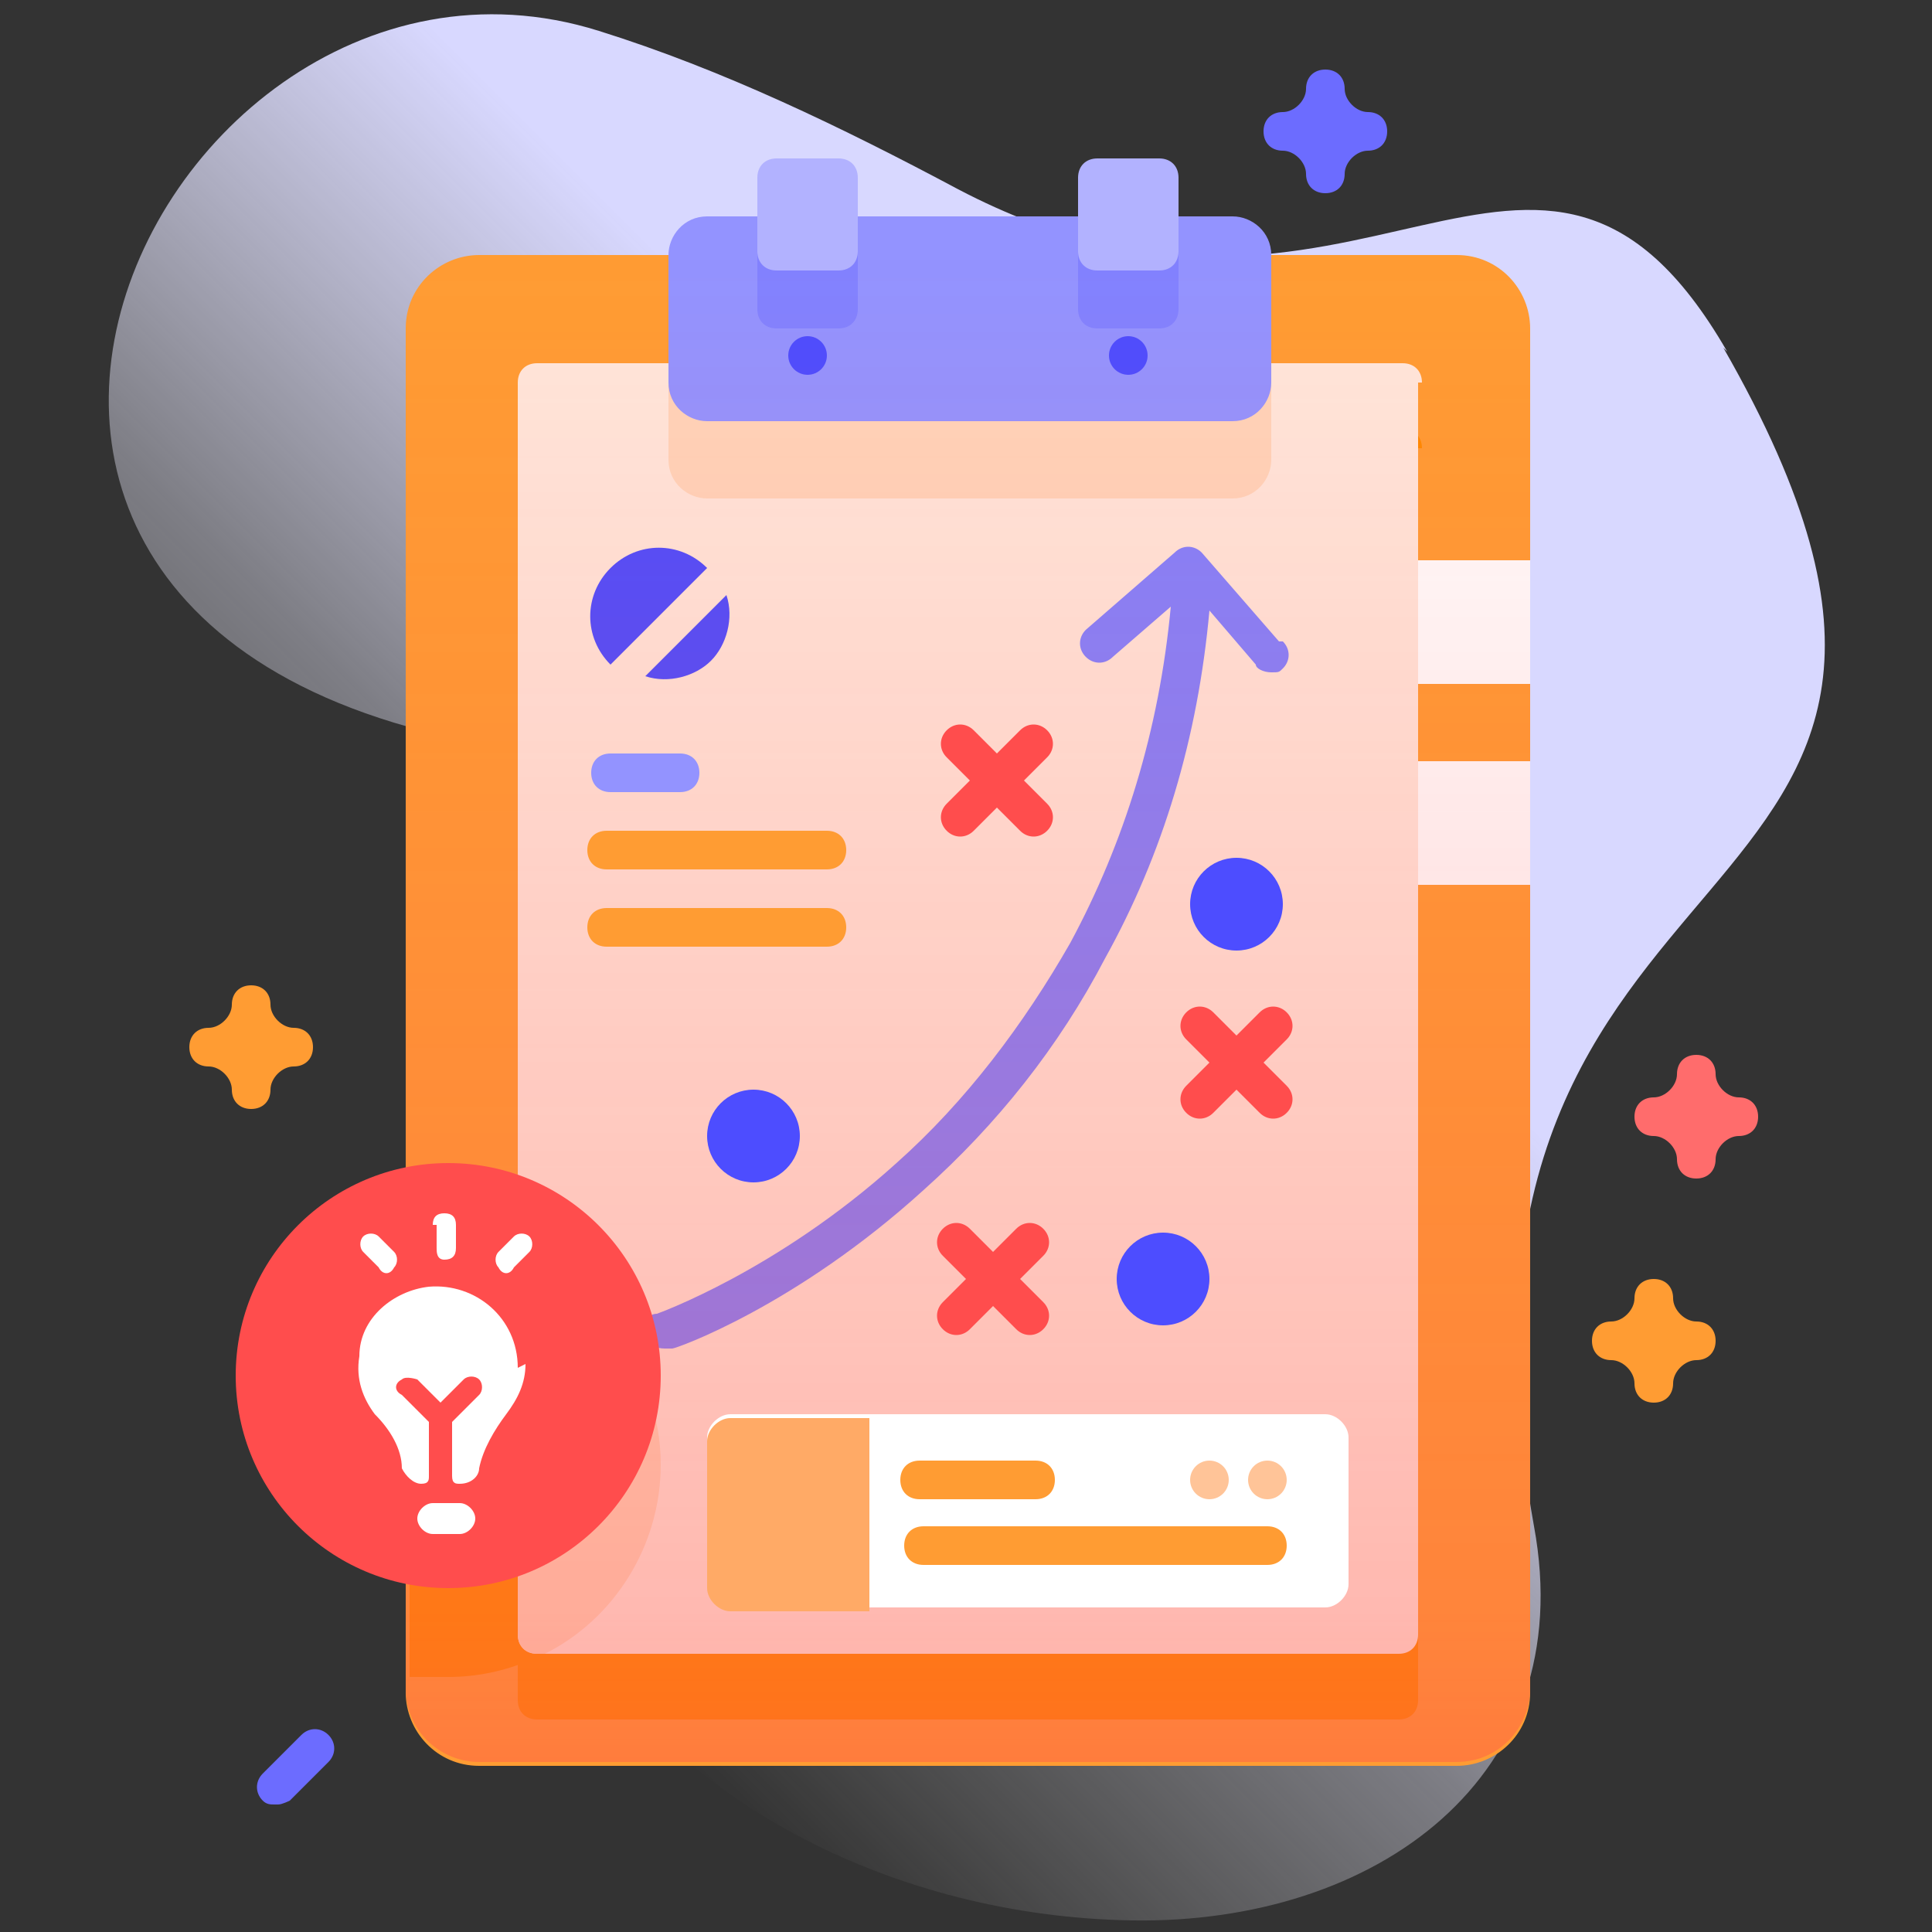 <?xml version="1.0" encoding="UTF-8"?>
<svg id="_圖層_1" data-name="圖層_1" xmlns="http://www.w3.org/2000/svg" version="1.1" xmlns:xlink="http://www.w3.org/1999/xlink" viewBox="0 0 50 50">
  <rect x="0" y="0" width="50" height="50" fill="#333333" stroke="none"/>
  <!-- Generator: Adobe Illustrator 29.7.1, SVG Export Plug-In . SVG Version: 2.1.1 Build 8)  -->
  <defs>
    <style>
      .st0 {
        fill: #fd2c8e;
      }

      .st1 {
        fill: #b2b2ff;
      }

      .st2 {
        fill: #9eaffd;
      }

      .st3 {
        fill: #2d58df;
      }

      .st4 {
        fill: #ff8a00;
      }

      .st5 {
        fill: url(#_未命名漸層_6);
      }

      .st6 {
        fill: #ff5ba7;
      }

      .st7 {
        fill: #ff7eb7;
      }

      .st8 {
        fill: #ffd5ba;
      }

      .st9 {
        fill: #fff;
      }

      .st10 {
        fill: url(#_未命名漸層_21);
      }

      .st11 {
        opacity: .5;
      }

      .st12 {
        fill: #ff4d4d;
      }

      .st13 {
        fill: url(#_未命名漸層_2);
      }

      .st14 {
        fill: #d1ddff;
      }

      .st15 {
        fill: #ffc498;
      }

      .st16 {
        fill: url(#_未命名漸層_61);
      }

      .st17 {
        fill: url(#_未命名漸層_5);
      }

      .st18 {
        fill: #ff9c33;
      }

      .st19 {
        fill: #ffa7ce;
      }

      .st20 {
        fill: #da237a;
      }

      .st21 {
        fill: #4369fc;
      }

      .st22 {
        fill: url(#_未命名漸層_3);
      }

      .st23 {
        display: none;
      }

      .st24 {
        fill: #01eba4;
      }

      .st25 {
        fill: #6c6cff;
      }

      .st26 {
        fill: #fa6;
      }

      .st27 {
        fill: #8298fd;
      }

      .st28 {
        fill: url(#_未命名漸層_52);
      }

      .st29 {
        fill: #6582fd;
      }

      .st30 {
        fill: url(#_未命名漸層_51);
      }

      .st31 {
        fill: #ffe7db;
      }

      .st32 {
        fill: #b6c4ff;
      }

      .st33 {
        fill: #9393ff;
      }

      .st34 {
        fill: #d8d8ff;
      }

      .st35 {
        fill: url(#_未命名漸層_53);
      }

      .st36 {
        fill: #4d4dff;
      }

      .st37 {
        fill: #8282ff;
      }

      .st38 {
        fill: #ff6c6c;
      }

      .st39 {
        fill: #ffdaec;
      }
    </style>
    <linearGradient id="_未命名漸層_3" data-name="未命名漸層 3" x1="11.6" y1="14.6" x2="42.6" y2="45.6" gradientTransform="translate(0 52) scale(1 -1)" gradientUnits="userSpaceOnUse">
      <stop offset="0" stop-color="#fff" stop-opacity="0"/>
      <stop offset="1" stop-color="#95ffd0"/>
    </linearGradient>
    <linearGradient id="_未命名漸層_5" data-name="未命名漸層 5" x1="24.2" y1="34.3" x2="24.2" y2="45.3" gradientTransform="translate(0 52) scale(1 -1)" gradientUnits="userSpaceOnUse">
      <stop offset="0" stop-color="#6581fc" stop-opacity=".6"/>
      <stop offset="0" stop-color="#839afd" stop-opacity=".6"/>
      <stop offset=".1" stop-color="#a4b5fd" stop-opacity=".5"/>
      <stop offset=".2" stop-color="#c1ccfe" stop-opacity=".5"/>
      <stop offset=".3" stop-color="#d8dffe" stop-opacity=".4"/>
      <stop offset=".4" stop-color="#e9edff" stop-opacity=".4"/>
      <stop offset=".5" stop-color="#f6f7ff" stop-opacity=".3"/>
      <stop offset=".6" stop-color="#fdfdff" stop-opacity=".2"/>
      <stop offset="1" stop-color="#fff" stop-opacity="0"/>
    </linearGradient>
    <linearGradient id="_未命名漸層_51" data-name="未命名漸層 5" x1="10.3" y1="23.5" x2="10.3" y2="34.6" xlink:href="#_未命名漸層_5"/>
    <linearGradient id="_未命名漸層_52" data-name="未命名漸層 5" x1="10.3" y1="9.7" x2="10.3" y2="20.8" xlink:href="#_未命名漸層_5"/>
    <linearGradient id="_未命名漸層_53" data-name="未命名漸層 5" x1="34.4" y1="8.7" x2="34.4" y2="39.9" xlink:href="#_未命名漸層_5"/>
    <linearGradient id="_未命名漸層_6" data-name="未命名漸層 6" x1="8.3" y1="11.6" x2="46.3" y2="49.7" gradientTransform="translate(0 52) scale(1 -1)" gradientUnits="userSpaceOnUse">
      <stop offset="0" stop-color="#fff" stop-opacity="0"/>
      <stop offset=".3" stop-color="#ededff" stop-opacity=".4"/>
      <stop offset=".6" stop-color="#d8d8ff"/>
    </linearGradient>
    <linearGradient id="_未命名漸層_2" data-name="未命名漸層 2" x1="24.9" y1="8.6" x2="24.9" y2="43.7" gradientTransform="translate(0 52) scale(1 -1)" gradientUnits="userSpaceOnUse">
      <stop offset="0" stop-color="#ff4d4d" stop-opacity=".4"/>
      <stop offset=".1" stop-color="#ff4d4d" stop-opacity=".3"/>
      <stop offset="1" stop-color="#ff4d4d" stop-opacity="0"/>
    </linearGradient>
    <linearGradient id="_未命名漸層_61" data-name="未命名漸層 6" x1="9.5" y1="14.6" x2="41.5" y2="46.6" xlink:href="#_未命名漸層_6"/>
    <linearGradient id="_未命名漸層_21" data-name="未命名漸層 2" x1="25.1" y1="6.3" x2="25.1" y2="45.5" xlink:href="#_未命名漸層_2"/>
  </defs>
  <g class="st23">
    <g class="st11">
      <path class="st22" d="M43.4,7.2C35.5-1.7,21.7-1.2,12.5,3.8,7.8,6.4,3.8,10.3,2.2,15.4c-3.9,12.5,10.4,12.9,14,21,2.9,6.6,3.5,11.7,9.6,13.2,5.5,1.3,11.9-2.1,13.3-6.7,1-3.2-1.1-5.1-1.6-7-1.5-5.3,5.3-7.6,8.3-10.8,4.7-4.9,2.1-12.9-2.4-17.9h0Z"/>
    </g>
    <g>
      <g>
        <g>
          <g>
            <g>
              <g>
                <path class="st3" d="M24.3,38c0,0-.2,0-.3,0-.8-.6-2-1.5-3.1-2.7-1.3-1.5-2-3.1-2.1-4.7-.2-2.8,2.3-5.8,3.7-6.7.2-.1.5,0,.7.2.1.2,0,.5-.2.7-1.2.7-3.4,3.4-3.2,5.8,0,1.1.7,3.8,4.8,6.6.2.2.3.5.1.7,0,.1-.2.2-.4.2Z"/>
                <circle class="st29" cx="23.8" cy="23.9" r="1.9"/>
                <path class="st29" d="M26.7,40.1l-2.6-1.1c-.4-.2-.7-.7-.6-1.1l.2-1.3c0-.7.8-1.1,1.5-.8l2.3,1c.2,0,.3.3.3.5l-.3,2.6c0,.3-.4.5-.6.4Z"/>
                <g>
                  <path class="st6" d="M36.4,43.2c-1.2-.2-2.5-.5-3.7-.7h0c-1.7-1.8-3.5-.7-3.5-.7h0c-.7-.2-1.4-.3-2.1-.5-.3,0-.4-.3-.4-.6l.7-4.2s1.3-.6,1.5-2.8h4.8c.5,3.1,2,4.5,2,4.5h0c.3,1.6.8,3.1,1.2,4.4.1.4-.2.7-.6.6h0Z"/>
                  <path class="st0" d="M35.2,33.7h-7.2l-.5,2.8c.6.9,1.7,1.5,2.9,1.5s2.1-.5,2.8-1.4c.8.6,1.7,1.1,2.6,1.5-.3-1.5-.5-3.1-.5-4.5h0Z"/>
                  <path class="st7" d="M32.7,42.5c-1.2-.2-2.3-.5-3.5-.7.3-1.3.5-2.6.6-3.7,0,0,1.2-1.2,2.9-.9h0c0,1.9,0,3.8,0,5.3h0Z"/>
                  <path class="st6" d="M29.8,38c.2,0,.4,0,.5,0,.9,0,1.7-.3,2.3-.9,0-1.2,0-2.3-.1-3.5h-2.6c0,1,0,2.5-.1,4.3h0Z"/>
                </g>
                <g>
                  <path class="st6" d="M40.1,13.8l-6.9,19c-1.2-.6-10.6-4.6-9.3-12.5h0c0,0,4.2-4.9,5.5-7.5,4.8-1.9,10.7,1.1,10.7,1.1Z"/>
                  <path class="st0" d="M26.8,20.2c.3,0,.7-.2.8-.5l2.6-4.5c.2-.3.2-.7,0-1l-.9-1.5c-1.9.8-3.7,2.3-4.8,5.1-.3.9-.6,1.7-.7,2.4h2.9Z"/>
                </g>
                <g>
                  <path class="st2" d="M33.9,32.1c0,1.9-1.6,3.5-3.5,3.5h0,0s-3.5-3.5-3.5-3.5c0-1.9,1.6-3.5,3.5-3.5l3.5,3.5Z"/>
                  <path class="st29" d="M33.9,32.1h-3.5v-3.5c1.9,0,3.5,1.6,3.5,3.5Z"/>
                  <path class="st29" d="M26.9,32.1h3.5v3.5c-1.9,0-3.5-1.6-3.5-3.5Z"/>
                  <circle class="st14" cx="30.4" cy="32.1" r="1.6"/>
                </g>
                <path class="st19" d="M31.9,31c-.8.6-.8,1.7,0,2.3,2.2,1.6,6,4.1,7.1,2.5,2.3-3.2,3.6-4.4,3.6-4.4l1.5-.5c.5-.2.8-.7.7-1.2l-.6-3.3c0-.4,0-.8,0-1.2,2-6.7-.5-9.9-2.3-11.2-1-.8-2.4-.9-3.5-.4-1.8.9-4.4,3.2-4.7,9.2,0,0,3,4.4-1.7,8.2h0Z"/>
                <g>
                  <path class="st2" d="M39.3,21.7c0,3-2.4,5.4-5.4,5.4h0l-5.4-5.4h0c0-3,2.4-5.4,5.4-5.4l5.4,5.4Z"/>
                  <path class="st29" d="M39.3,21.7h-5.4v-5.4c3,0,5.4,2.4,5.4,5.4Z"/>
                  <path class="st29" d="M28.5,21.7h5.4v5.4c-3,0-5.4-2.4-5.4-5.4Z"/>
                  <circle class="st14" cx="33.9" cy="21.7" r="3"/>
                  <circle class="st24" cx="33.9" cy="21.7" r="1.4"/>
                </g>
                <g>
                  <path class="st6" d="M35.7,31.6l-.9-.5c-.3-.2-.4-.5-.2-.8.2-.3.5-.4.8-.2l.9.5c.3.2.4.5.2.8-.2.3-.5.4-.8.2Z"/>
                  <path class="st6" d="M34.8,33.2l-.9-.5c-.3-.2-.4-.5-.2-.8.2-.3.5-.4.8-.2l.9.5c.3.2.4.5.2.8-.2.3-.5.4-.8.2Z"/>
                </g>
              </g>
              <ellipse class="st6" cx="19.8" cy="29.3" rx="2.1" ry="1.7" transform="translate(-12.1 44.6) rotate(-81.5)"/>
            </g>
            <path class="st24" d="M26.8,6.7h-5.2c-.3,0-.7.2-.8.5l-2.6,4.5c-.2.3-.2.7,0,1l2.6,4.5c.2.3.5.5.8.5h5.2c.3,0,.7-.2.8-.5l2.6-4.5c.2-.3.2-.7,0-1l-2.6-4.5c-.2-.3-.5-.5-.8-.5h0Z"/>
            <g>
              <path class="st9" d="M23.2,10.2c0-.2-.3-.3-.5-.3s-.4.1-.5.3l-1.4,3.7c0,.2,0,.5.3.6,0,0,.1,0,.2,0,.2,0,.4-.1.5-.3l.2-.4s0,0,0,0h1.5s0,0,0,0l.2.4c0,.2.4.4.6.3.2,0,.4-.4.3-.6l-1.4-3.7ZM22.3,12.8l.4-1.1.4,1.1h-.9Z"/>
              <path class="st9" d="M26.8,13.6h0v-2.7h0c.3,0,.5-.2.5-.5s-.2-.5-.5-.5h-1.1c-.3,0-.5.2-.5.5s.2.5.5.5h0v2.7h0c-.3,0-.5.2-.5.5s.2.5.5.5h1.1c.3,0,.5-.2.5-.5s-.2-.5-.5-.5Z"/>
            </g>
            <circle class="st20" cx="31" cy="40.6" r=".5"/>
            <g>
              <circle class="st3" cx="38.7" cy="16.3" r=".5"/>
              <circle class="st3" cx="40.1" cy="18" r=".5"/>
              <circle class="st3" cx="40.8" cy="20.1" r=".5"/>
            </g>
            <circle class="st20" cx="34.4" cy="14.5" r=".5"/>
            <circle class="st20" cx="28.5" cy="27.1" r=".5"/>
          </g>
          <g>
            <g>
              <path class="st39" d="M15.9,20.5v7c0,.5-.4,1-1,1H5.8c-.5,0-1-.4-1-1v-7s4.8-2.7,11.1,0h0Z"/>
              <path class="st7" d="M15.9,20.5v-2.1c0-.5-.4-1-1-1H5.8c-.5,0-1,.4-1,1v2.1h11.1Z"/>
            </g>
            <g>
              <path class="st0" d="M7.5,22.7h-.3c-.3,0-.5-.2-.5-.5s.2-.5.5-.5h.3c.3,0,.5.2.5.5s-.2.5-.5.5Z"/>
              <g>
                <path class="st19" d="M13.5,22.7h-4.1c-.3,0-.5-.2-.5-.5s.2-.5.5-.5h4.1c.3,0,.5.2.5.5s-.2.5-.5.5h0Z"/>
                <path class="st19" d="M13.5,24.4h-4.1c-.3,0-.5-.2-.5-.5s.2-.5.5-.5h4.1c.3,0,.5.2.5.5s-.2.5-.5.5h0Z"/>
                <path class="st19" d="M13.5,26.2h-4.1c-.3,0-.5-.2-.5-.5s.2-.5.5-.5h4.1c.3,0,.5.2.5.5s-.2.5-.5.5h0Z"/>
              </g>
            </g>
            <path class="st0" d="M7.5,24.4h-.3c-.3,0-.5-.2-.5-.5s.2-.5.5-.5h.3c.3,0,.5.2.5.5s-.2.5-.5.5Z"/>
            <path class="st0" d="M7.5,26.2h-.3c-.3,0-.5-.2-.5-.5s.2-.5.5-.5h.3c.3,0,.5.2.5.5s-.2.5-.5.5Z"/>
          </g>
        </g>
        <g>
          <g>
            <path class="st21" d="M16,12.7h-.7c-.3,0-.5-.2-.5-.5s.2-.5.5-.5h.7c.3,0,.5.2.5.5s-.2.5-.5.5Z"/>
            <path class="st21" d="M13.5,12.7h-.7c-.3,0-.5-.2-.5-.5s.2-.5.5-.5h.7c.3,0,.5.2.5.5s-.2.5-.5.5Z"/>
            <path class="st21" d="M10.3,13.3c-.3,0-.5-.2-.5-.5v-.7c0-.3.2-.5.5-.5h.7c.3,0,.5.2.5.5s-.2.5-.5.5h-.2v.2c0,.3-.2.5-.5.5Z"/>
          </g>
          <path class="st21" d="M10.3,15.9c-.3,0-.5-.2-.5-.5v-.7c0-.3.2-.5.5-.5s.5.2.5.5v.7c0,.3-.2.5-.5.5Z"/>
        </g>
        <g>
          <g>
            <path class="st32" d="M15.9,34.3v7c0,.5-.4,1-1,1H5.8c-.5,0-1-.4-1-1v-7s5.3-2.8,11.1,0Z"/>
            <path class="st27" d="M15.9,34.3v-2.1c0-.5-.4-1-1-1H5.8c-.5,0-1,.4-1,1v2.1h11.1Z"/>
          </g>
          <g>
            <g>
              <path class="st21" d="M7.5,36.5h-.3c-.3,0-.5-.2-.5-.5s.2-.5.5-.5h.3c.3,0,.5.2.5.5s-.2.5-.5.5Z"/>
              <path class="st27" d="M13.5,36.5h-4.1c-.3,0-.5-.2-.5-.5s.2-.5.5-.5h4.1c.3,0,.5.2.5.5s-.2.5-.5.5Z"/>
            </g>
            <g>
              <path class="st21" d="M7.5,38.3h-.3c-.3,0-.5-.2-.5-.5s.2-.5.5-.5h.3c.3,0,.5.2.5.5s-.2.5-.5.5Z"/>
              <path class="st27" d="M13.5,38.3h-4.1c-.3,0-.5-.2-.5-.5s.2-.5.5-.5h4.1c.3,0,.5.2.5.5s-.2.5-.5.5Z"/>
            </g>
            <g>
              <path class="st21" d="M7.5,40h-.3c-.3,0-.5-.2-.5-.5s.2-.5.5-.5h.3c.3,0,.5.2.5.5s-.2.5-.5.5Z"/>
              <path class="st27" d="M13.5,40h-4.1c-.3,0-.5-.2-.5-.5s.2-.5.5-.5h4.1c.3,0,.5.2.5.5s-.2.5-.5.5Z"/>
            </g>
          </g>
        </g>
        <g>
          <path class="st21" d="M18.4,38.3h-.7c-.3,0-.5-.2-.5-.5s.2-.5.5-.5h.7c.3,0,.5.2.5.5s-.2.5-.5.5Z"/>
          <path class="st21" d="M20.9,38.3h-.7c-.3,0-.5-.2-.5-.5s.2-.5.5-.5h.7c.3,0,.5.2.5.5s-.2.5-.5.5Z"/>
        </g>
      </g>
      <path class="st6" d="M18.5,6c-.8,0-1.5-.7-1.5-1.5s.7-1.5,1.5-1.5,1.5.7,1.5,1.5-.7,1.5-1.5,1.5ZM18.5,4.1c-.3,0-.5.2-.5.5s.2.5.5.5.5-.2.5-.5-.2-.5-.5-.5Z"/>
      <path class="st29" d="M40.3,46.3c-.8,0-1.5-.7-1.5-1.5s.7-1.5,1.5-1.5,1.5.7,1.5,1.5-.7,1.5-1.5,1.5ZM40.3,44.3c-.3,0-.5.2-.5.5s.2.5.5.5.5-.2.5-.5-.2-.5-.5-.5Z"/>
      <path class="st29" d="M12.6,9.6c-.3,0-.5-.2-.5-.5s-.2-.5-.5-.5-.5-.2-.5-.5.2-.5.5-.5.5-.2.5-.5.2-.5.5-.5.5.2.5.5.2.5.5.5.5.2.5.5-.2.5-.5.5-.5.2-.5.5-.2.5-.5.5Z"/>
      <g>
        <path class="st24" d="M43.3,38.3c-.3,0-.5-.2-.5-.5s-.2-.5-.5-.5-.5-.2-.5-.5.2-.5.5-.5.5-.2.5-.5.2-.5.5-.5.5.2.5.5.2.5.5.5.5.2.5.5-.2.5-.5.5-.5.2-.5.5-.2.5-.5.5Z"/>
        <path class="st24" d="M21.4,44.3c-.3,0-.5-.2-.5-.5s-.2-.5-.5-.5-.5-.2-.5-.5.2-.5.5-.5.5-.2.5-.5.2-.5.5-.5.5.2.5.5.2.5.5.5.5.2.5.5-.2.5-.5.5-.5.2-.5.5-.2.5-.5.5Z"/>
      </g>
    </g>
    <path class="st17" d="M26.8,6.7h-5.2c-.3,0-.7.2-.8.5l-2.6,4.5c-.2.3-.2.7,0,1l2.6,4.5c.2.3.5.5.8.5h5.2c.3,0,.7-.2.8-.5l2.6-4.5c.2-.3.2-.7,0-1l-2.6-4.5c-.2-.3-.5-.5-.8-.5h0Z"/>
    <g>
      <path class="st30" d="M5.8,28.5h9.1c.5,0,1-.4,1-1v-9.1c0-.5-.4-1-1-1H5.8c-.5,0-1,.4-1,1v9.1c0,.5.4,1,1,1Z"/>
      <path class="st28" d="M14.9,31.2H5.8c-.5,0-1,.4-1,1v9.1c0,.5.4,1,1,1h9.1c.5,0,1-.4,1-1v-9.1c0-.5-.4-1-1-1Z"/>
    </g>
    <path class="st35" d="M44.2,26.4c0-.4,0-.8,0-1.2,2-6.7-.5-9.9-2.3-11.2-.8-.6-1.8-.8-2.8-.6-2.8-1.1-11.3-3.7-14.6,4.4-2.2,5.5.5,9.3,3.4,11.8-.7.6-1.1,1.5-1.1,2.5s.4,1.8,1,2.4l-1.1,6.2c0,.3.1.5.4.6.7.2,1.4.3,2.1.5h0c1.2.3,2.3.5,3.5.7,1.2.3,2.5.5,3.7.7.4,0,.7-.3.6-.6-.7-2-1.4-4.6-1.6-7.1,1.6.8,3.1,1.2,3.8.3,2.3-3.2,3.6-4.4,3.6-4.4l1.5-.5c.5-.2.8-.7.7-1.2l-.6-3.3Z"/>
  </g>
  <g class="st23">
    <path class="st5" d="M49.4,7.2c-1.2-5.4-7-7.8-11.9-5.8-5.4,2.2-8.3,7.8-11.6,12.3-2.1,3-3.9-.6-5.3-2.2-3-3.2-7.7.2-9.2,3.6-.2.4-.4.8-.7,1-1,.6-2.1-.5-3.1-1.1C3.7,12.8,0,14.4.1,17.4c.1,2.5,2.6,6.6,4.3,9.3,2.6,4.3,2.6,8.6,3.8,11.5,4.9,11.9,19.5,15.1,28.4,6.4,7.6-7.5,6.9-19.5,11.2-28.7,1.3-2.7,2.3-5.5,1.6-8.6h0Z"/>
    <g>
      <g>
        <g>
          <g>
            <path class="st9" d="M43.7,12.8v26.8c0,.5-.4.8-.8.8h-17.5l-.8-.5h-13.8l-.9.5h-2.9c-.5,0-.8-.4-.8-.8V12.8l.5-.7h36.7l.5.7Z"/>
            <path class="st34" d="M38.5,31l-8.8,9.4h-9.8l-8.8-9.4c-.2-.2-.2-.5,0-.7l3.7-4.1c0-.1.2-.2.4-.2h19.2c.1,0,.3,0,.4.2l3.7,4.1c.2.2.2.5,0,.7Z"/>
            <path class="st34" d="M25.4,32.8v7.7h-15.5v-7.2c0-.3.2-.5.5-.5h15.1Z"/>
            <path class="st1" d="M25.4,32.8v7.7h-5.4l-7.1-7.7h12.5Z"/>
            <path class="st26" d="M43.7,9.2v3.6H6.1v-3.6c0-.5.4-.8.8-.8h35.9c.5,0,.8.4.8.8Z"/>
          </g>
          <g>
            <circle class="st9" cx="9" cy="10.7" r=".5"/>
            <circle class="st9" cx="10.7" cy="10.7" r=".5"/>
            <circle class="st9" cx="12.4" cy="10.7" r=".5"/>
          </g>
          <g>
            <g>
              <path class="st1" d="M40.4,20.9H15.5v-6h24.9c.3,0,.5.2.5.5v5c0,.3-.2.5-.5.5Z"/>
              <path class="st37" d="M15.5,20.9h-6.1c-.3,0-.5-.2-.5-.5v-5c0-.3.2-.5.5-.5h6.1c.3,0,.5.2.5.5v5c0,.3-.2.5-.5.5Z"/>
              <path class="st9" d="M14.3,19l-.8-.8c.3-.6.2-1.4-.3-1.9-.6-.6-1.7-.6-2.3,0-.6.6-.6,1.7,0,2.3.3.3.7.5,1.1.5s.5,0,.8-.2l.8.8c0,0,.2.1.3.1s.2,0,.3-.1c.2-.2.2-.5,0-.7h0ZM11.6,18c-.3-.3-.3-.7,0-.9.1-.1.3-.2.5-.2s.3,0,.5.2c.3.3.3.7,0,.9-.3.3-.7.3-.9,0Z"/>
            </g>
            <path class="st38" d="M18.7,19.7h-1.1c-.2,0-.3-.1-.3-.3v-3c0-.2.1-.3.3-.3h1.1c.2,0,.3.1.3.3v3c0,.2-.1.3-.3.3Z"/>
          </g>
        </g>
        <g>
          <path class="st26" d="M15.1,23.8h19.6v4.5H15.1v-4.5Z"/>
          <path class="st15" d="M10.9,28.3h27.9l-13.9,15-13.9-15Z"/>
          <path class="st26" d="M24.9,43.4l-9-15h17.9l-9,15Z"/>
          <path class="st15" d="M24.9,43.4l-3.5-15h7l-3.5,15Z"/>
          <path class="st31" d="M10.9,28.3l4.1-4.5.8,4.5h-5Z"/>
          <path class="st15" d="M15.9,28.3l3.1-4.5,2.3,4.5h-5.5Z"/>
          <path class="st31" d="M38.8,28.3l-4.1-4.5-.8,4.5h5Z"/>
          <path class="st15" d="M33.9,28.3l-3.1-4.5-2.3,4.5h5.5Z"/>
          <path class="st31" d="M21.4,28.3l3.5-4.5,3.5,4.5h-7Z"/>
        </g>
        <g>
          <path class="st12" d="M37.6,34.9h-.7c-.3,0-.5-.2-.5-.5v-.7c0-.3.2-.5.5-.5h.7c.3,0,.5.2.5.5v.7c0,.3-.2.5-.5.5Z"/>
          <g>
            <path class="st33" d="M36.5,36.3c0,.3.2.5.5.5h2.3c.3,0,.5-.2.5-.5s-.2-.5-.5-.5h-2.3c-.3,0-.5.2-.5.5Z"/>
            <path class="st33" d="M40.2,37.5h-3.3c-.3,0-.5.2-.5.5s.2.5.5.5h3.3c.3,0,.5-.2.5-.5s-.2-.5-.5-.5Z"/>
          </g>
        </g>
      </g>
      <path class="st38" d="M3.8,7.2c-.3,0-.5-.2-.5-.5s-.2-.5-.5-.5-.5-.2-.5-.5.2-.5.5-.5.5-.2.5-.5.2-.5.5-.5.5.2.5.5.2.5.5.5.5.2.5.5-.2.5-.5.5-.5.2-.5.5-.2.5-.5.5Z"/>
      <path class="st38" d="M42.7,44.9c-.3,0-.5-.2-.5-.5s-.2-.5-.5-.5-.5-.2-.5-.5.2-.5.5-.5.5-.2.5-.5.2-.5.5-.5.5.2.5.5.2.5.5.5.5.2.5.5-.2.5-.5.5-.5.2-.5.5-.2.5-.5.5Z"/>
      <path class="st18" d="M9.7,5.7c-.3,0-.5-.2-.5-.5s-.2-.5-.5-.5-.5-.2-.5-.5.2-.5.5-.5.5-.2.5-.5.2-.5.5-.5.5.2.5.5.2.5.5.5.5.2.5.5-.2.5-.5.5-.5.2-.5.5-.2.5-.5.5Z"/>
      <path class="st25" d="M18.7,47.3c-.1,0-.2,0-.3-.1l-1-1c-.2-.2-.2-.5,0-.7l1-1c.2-.2.5-.2.7,0l1,1c.2.2.2.5,0,.7l-1,1c0,0-.2.1-.3.1ZM18.3,45.8l.3.3.3-.3-.3-.3-.3.3Z"/>
      <path class="st18" d="M46.5,30.1c-.1,0-.2,0-.3-.1l-1-1c-.2-.2-.2-.5,0-.7l1-1c.2-.2.5-.2.7,0l1,1c.2.2.2.5,0,.7l-1,1c0,0-.2.1-.3.1ZM46.1,28.6l.3.3.3-.3-.3-.3-.3.3Z"/>
    </g>
    <path class="st13" d="M42.9,8.3H6.9c-.5,0-.8.4-.8.8v30.4c0,.5.4.8.8.8h15.2l2.7,2.9,2.7-2.9h15.2c.5,0,.8-.4.8-.8V9.2c0-.5-.4-.8-.8-.8h0Z"/>
  </g>
  <g>
    <path class="st16" d="M44.7,9.1c-4.9-8.5-9.6,1.2-19.9-4.2-3-1.6-6.1-3.1-9.3-4.1C3.4-3-6.6,19.6,17.8,19.7c2.8,0,5.8-1.2,8.2,0,5.4,3.6-3.7,7.1-6.3,9-12.6,8.9-2.8,20.8,9.6,21,6.3.1,11.6-3.7,10.4-10.2-3.4-18.9,13.9-14.8,4.9-30.5h0Z"/>
    <g>
      <g>
        <g>
          <g>
            <path class="st18" d="M39.6,14.5l-1,1.4,1,1.8v2l-1,1.6,1,1.6v20.9c0,1.1-.9,1.9-1.9,1.9H12.4c-1.1,0-1.9-.9-1.9-1.9V8.5c0-1.1.9-1.9,1.9-1.9h25.3c1.1,0,1.9.9,1.9,1.9v6Z"/>
            <path class="st4" d="M17.1,37.9c0,3-2.5,5.5-5.5,5.5s-.7,0-1,0v-10.8c.3,0,.7,0,1,0,3,0,5.5,2.5,5.5,5.5Z"/>
            <path class="st4" d="M36.7,11.6v32.4c0,.3-.2.5-.5.5H13.9c-.3,0-.5-.2-.5-.5V11.6c0-.3.2-.5.5-.5h22.4c.3,0,.5.2.5.5h0Z"/>
            <g>
              <path class="st9" d="M39.6,14.5v3.2h-2.9v-3.2h2.9Z"/>
              <path class="st9" d="M39.6,19.7v3.2h-2.9v-3.2h2.9Z"/>
            </g>
            <path class="st31" d="M36.7,9.9v32.4c0,.3-.2.5-.5.5H13.9c-.3,0-.5-.2-.5-.5V9.9c0-.3.2-.5.5-.5h22.4c.3,0,.5.2.5.5Z"/>
            <g>
              <path class="st8" d="M17.1,37.9c0,2.1-1.2,4-3,4.9h-.2c-.3,0-.5-.2-.5-.5v-9.6c2.1.8,3.7,2.8,3.7,5.2h0Z"/>
              <path class="st8" d="M32.9,9.4v2.5c0,.5-.4,1-1,1h-13.6c-.5,0-1-.4-1-1v-2.5h15.6Z"/>
            </g>
          </g>
          <g>
            <path class="st33" d="M31.9,10.9h-13.6c-.5,0-1-.4-1-1v-3.3c0-.5.4-1,1-1h13.6c.5,0,1,.4,1,1v3.3c0,.5-.4,1-1,1Z"/>
            <g>
              <path class="st37" d="M21.7,8.5h-1.6c-.3,0-.5-.2-.5-.5v-2.4h2.6v2.4c0,.3-.2.5-.5.5Z"/>
              <path class="st37" d="M30,8.5h-1.6c-.3,0-.5-.2-.5-.5v-2.4h2.6v2.4c0,.3-.2.5-.5.5Z"/>
            </g>
          </g>
          <g>
            <path class="st1" d="M21.7,7h-1.6c-.3,0-.5-.2-.5-.5v-1.9c0-.3.2-.5.5-.5h1.6c.3,0,.5.2.5.5v1.9c0,.3-.2.5-.5.5Z"/>
            <path class="st1" d="M30,7h-1.6c-.3,0-.5-.2-.5-.5v-1.9c0-.3.2-.5.5-.5h1.6c.3,0,.5.2.5.5v1.9c0,.3-.2.5-.5.5Z"/>
          </g>
          <g>
            <circle class="st36" cx="29.2" cy="9.2" r=".5"/>
            <circle class="st36" cx="20.9" cy="9.2" r=".5"/>
          </g>
        </g>
        <g>
          <path class="st36" d="M15.8,17.2s0,0,0,0c-.7-.7-.7-1.8,0-2.5s1.8-.7,2.5,0,0,0,0,0l-2.5,2.5Z"/>
          <path class="st36" d="M16.6,17.6l2.2-2.2c.2.6,0,1.3-.4,1.7s-1.1.6-1.7.4Z"/>
        </g>
        <path class="st37" d="M33.1,16.6l-2-2.3c-.2-.2-.5-.2-.7,0l-2.3,2c-.2.2-.2.5,0,.7.2.2.5.2.7,0l1.5-1.3c-.3,3.2-1.2,6.1-2.6,8.7-1.2,2.1-2.7,4.1-4.5,5.7-3.1,2.8-6.2,3.9-6.2,3.9-.3,0-.4.4-.3.6,0,.2.3.3.5.3s.1,0,.2,0c.1,0,3.2-1.1,6.5-4.1,1.9-1.7,3.5-3.7,4.7-6,1.5-2.7,2.4-5.7,2.7-9l1.2,1.4c0,.1.2.2.4.2s.2,0,.3-.1c.2-.2.2-.5,0-.7Z"/>
        <g>
          <path class="st10" d="M37.7,6.5H12.4c-1.1,0-1.9.9-1.9,1.9v35.3c0,1.1.9,1.9,1.9,1.9h25.3c1.1,0,1.9-.9,1.9-1.9V8.5c0-1.1-.9-1.9-1.9-1.9Z"/>
          <circle class="st12" cx="11.6" cy="35.6" r="5.5"/>
          <path class="st9" d="M13.6,35.3c0,.5-.2.9-.5,1.3-.3.4-.6.9-.7,1.4,0,.2-.2.4-.5.4h0c-.1,0-.2,0-.2-.2v-1.4l.7-.7c.1-.1.1-.3,0-.4-.1-.1-.3-.1-.4,0l-.6.6-.6-.6c0,0-.3-.1-.4,0-.2.1-.2.3,0,.4l.7.7v1.4c0,.1,0,.2-.2.2-.2,0-.4-.2-.5-.4,0-.5-.3-1-.7-1.4-.3-.4-.5-.9-.4-1.5,0-1,.9-1.7,1.8-1.8,1.2-.1,2.3.8,2.3,2.1Z"/>
          <path class="st9" d="M11.3,31.7v.6c0,.1,0,.3.2.3.2,0,.3-.1.3-.3v-.6c0-.2-.1-.3-.3-.3s-.3.1-.3.3h0Z"/>
          <path class="st9" d="M11.9,38.9h-.7c-.2,0-.4.2-.4.4s.2.4.4.4h.7c.2,0,.4-.2.4-.4s-.2-.4-.4-.4Z"/>
          <g>
            <path class="st9" d="M13.3,32l-.4.4c-.1.1-.1.3,0,.4.1.2.3.2.4,0l.4-.4c.1-.1.1-.3,0-.4-.1-.1-.3-.1-.4,0Z"/>
            <path class="st9" d="M9.8,32l.4.4c.1.1.1.3,0,.4-.1.2-.3.2-.4,0l-.4-.4c-.1-.1-.1-.3,0-.4.1-.1.3-.1.4,0Z"/>
          </g>
        </g>
        <g>
          <path class="st33" d="M17.6,20.5h-1.8c-.3,0-.5-.2-.5-.5s.2-.5.5-.5h1.8c.3,0,.5.2.5.5s-.2.5-.5.5h0Z"/>
          <path class="st18" d="M21.4,22.5h-5.7c-.3,0-.5-.2-.5-.5s.2-.5.5-.5h5.7c.3,0,.5.2.5.5s-.2.5-.5.5h0Z"/>
          <path class="st18" d="M21.4,24.5h-5.7c-.3,0-.5-.2-.5-.5s.2-.5.5-.5h5.7c.3,0,.5.2.5.5s-.2.5-.5.5h0Z"/>
        </g>
        <g>
          <circle class="st36" cx="32" cy="23.4" r="1.2"/>
          <circle class="st36" cx="30.1" cy="33.1" r="1.2"/>
          <circle class="st36" cx="19.5" cy="29.4" r="1.2"/>
        </g>
        <path class="st12" d="M26.4,33.1l.6-.6c.2-.2.2-.5,0-.7s-.5-.2-.7,0l-.6.6-.6-.6c-.2-.2-.5-.2-.7,0s-.2.5,0,.7l.6.6-.6.6c-.2.2-.2.5,0,.7s.5.2.7,0l.6-.6.6.6c.2.2.5.2.7,0s.2-.5,0-.7l-.6-.6Z"/>
        <path class="st12" d="M26.5,20.2l.6-.6c.2-.2.2-.5,0-.7s-.5-.2-.7,0l-.6.6-.6-.6c-.2-.2-.5-.2-.7,0s-.2.5,0,.7l.6.6-.6.6c-.2.2-.2.5,0,.7s.5.2.7,0l.6-.6.6.6c.2.2.5.2.7,0s.2-.5,0-.7l-.6-.6Z"/>
        <path class="st12" d="M32.7,27.5l.6-.6c.2-.2.2-.5,0-.7s-.5-.2-.7,0l-.6.6-.6-.6c-.2-.2-.5-.2-.7,0s-.2.5,0,.7l.6.6-.6.6c-.2.2-.2.5,0,.7s.5.2.7,0l.6-.6.6.6c.2.2.5.2.7,0s.2-.5,0-.7l-.6-.6Z"/>
        <g>
          <path class="st9" d="M34.3,41.6h-15.4c-.3,0-.6-.3-.6-.6v-3.8c0-.3.3-.6.6-.6h15.4c.3,0,.6.3.6.6v3.8c0,.3-.3.6-.6.6Z"/>
          <path class="st26" d="M22.5,36.7h-3.6c-.3,0-.6.3-.6.6v3.8c0,.3.3.6.6.6h3.6v-5Z"/>
        </g>
        <g>
          <path class="st18" d="M26.8,38.8h-3c-.3,0-.5-.2-.5-.5s.2-.5.5-.5h3c.3,0,.5.2.5.5s-.2.5-.5.5Z"/>
          <path class="st18" d="M32.8,40.5h-8.9c-.3,0-.5-.2-.5-.5s.2-.5.5-.5h8.9c.3,0,.5.2.5.5s-.2.5-.5.5Z"/>
        </g>
        <g>
          <circle class="st15" cx="31.3" cy="38.3" r=".5"/>
          <circle class="st15" cx="32.8" cy="38.3" r=".5"/>
        </g>
      </g>
      <path class="st25" d="M7.1,46.7c-.1,0-.2,0-.3-.1-.2-.2-.2-.5,0-.7l1-1c.2-.2.5-.2.7,0,.2.2.2.5,0,.7l-1,1c0,0-.2.1-.3.1Z"/>
      <path class="st18" d="M42.8,36.3c-.3,0-.5-.2-.5-.5s-.3-.6-.6-.6-.5-.2-.5-.5.2-.5.5-.5.6-.3.6-.6.2-.5.5-.5.5.2.5.5.3.6.6.6.5.2.5.5-.2.5-.5.5-.6.3-.6.6-.2.5-.5.5Z"/>
      <path class="st18" d="M6.5,28.7c-.3,0-.5-.2-.5-.5s-.3-.6-.6-.6-.5-.2-.5-.5.2-.5.5-.5.6-.3.6-.6.2-.5.5-.5.5.2.5.5.3.6.6.6.5.2.5.5-.2.5-.5.5-.6.3-.6.6-.2.5-.5.5Z"/>
      <path class="st25" d="M34.3,5c-.3,0-.5-.2-.5-.5s-.3-.6-.6-.6-.5-.2-.5-.5.2-.5.5-.5.6-.3.6-.6.2-.5.5-.5.5.2.5.5.3.6.6.6.5.2.5.5-.2.5-.5.5-.6.3-.6.6-.2.5-.5.5Z"/>
      <path class="st38" d="M43.9,30.5c-.3,0-.5-.2-.5-.5s-.3-.6-.6-.6-.5-.2-.5-.5.2-.5.5-.5.6-.3.6-.6.2-.5.5-.5.5.2.5.5.3.6.6.6.5.2.5.5-.2.5-.5.5-.6.3-.6.6-.2.5-.5.5Z"/>
    </g>
  </g>
</svg>